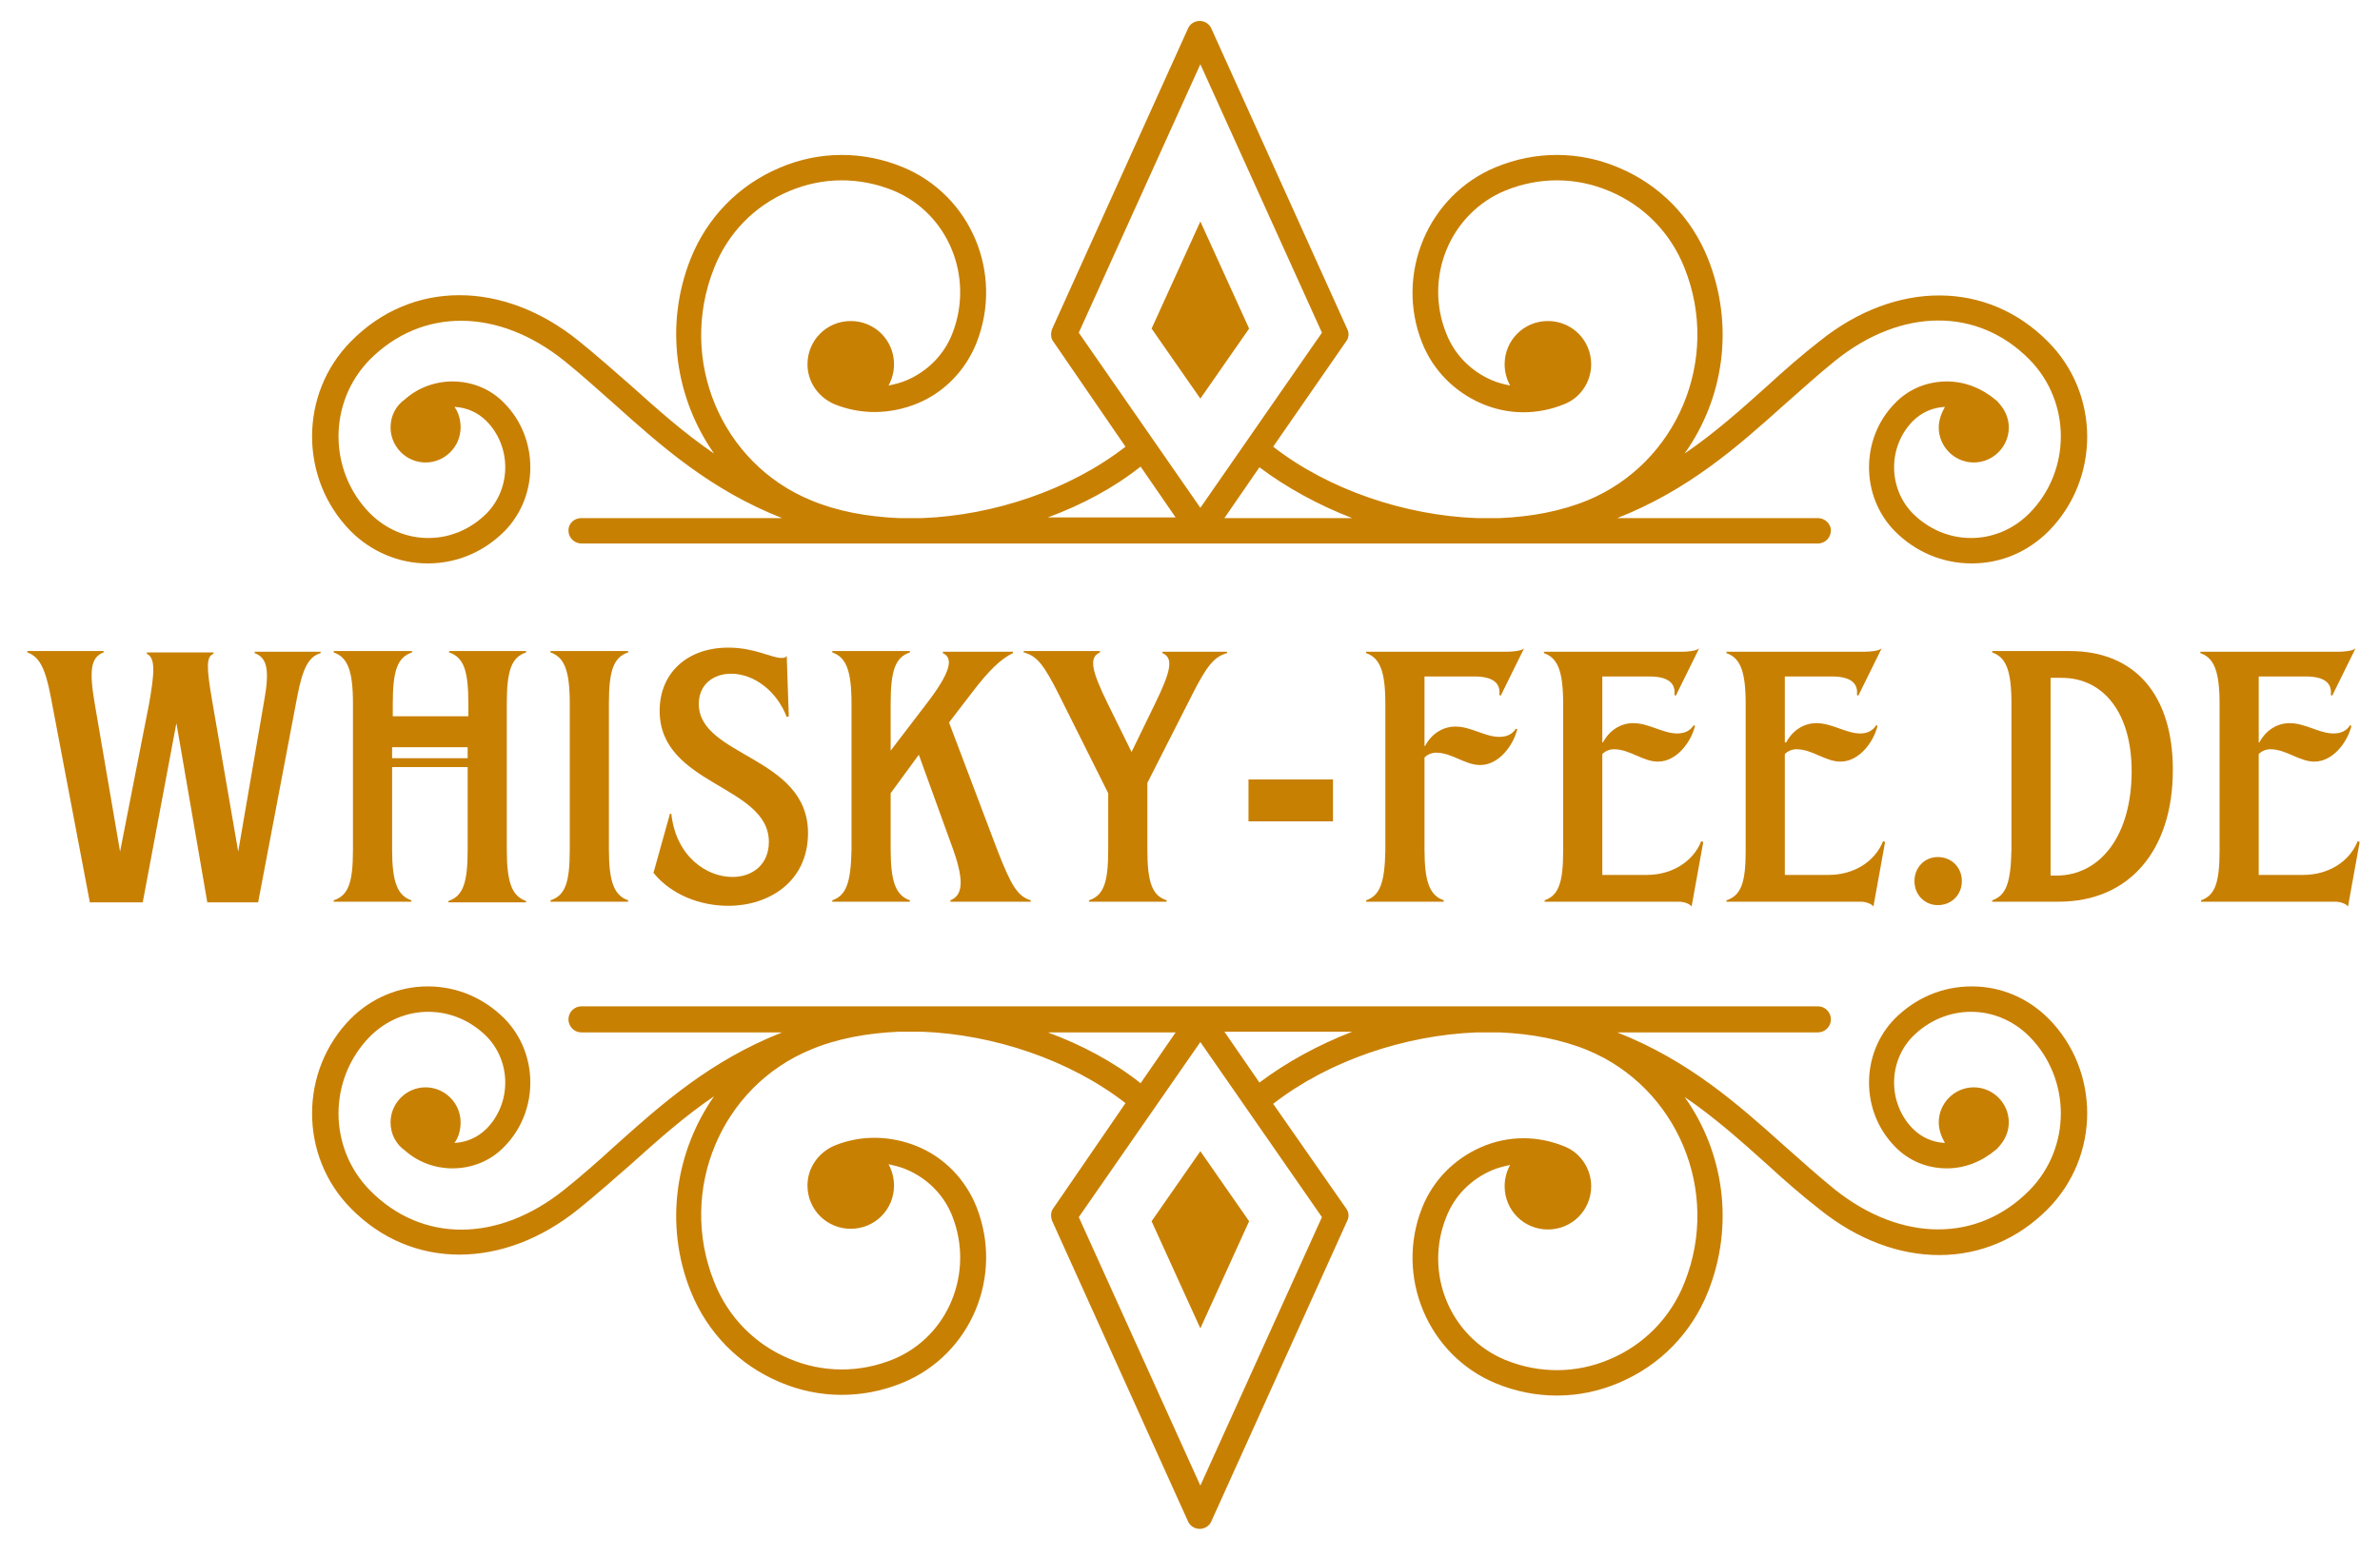 <?xml version="1.0" encoding="utf-8"?>
<!-- Generator: Adobe Illustrator 26.3.1, SVG Export Plug-In . SVG Version: 6.00 Build 0)  -->
<svg version="1.1"
	 id="svg132" xmlns:cc="http://creativecommons.org/ns#" xmlns:dc="http://purl.org/dc/elements/1.1/" xmlns:svg="http://www.w3.org/2000/svg" xmlns:rdf="http://www.w3.org/1999/02/22-rdf-syntax-ns#"
	 xmlns="http://www.w3.org/2000/svg" xmlns:xlink="http://www.w3.org/1999/xlink" x="0px" y="0px" viewBox="0 0 346.5 226.7"
	 style="enable-background:new 0 0 346.5 226.7;" xml:space="preserve">
<style type="text/css">
	.st0{fill:#C88003;}
</style>
<g>
	<g id="g22" transform="translate(-56.642,-97.848)">
		<path id="path20" class="st0" d="M209.2,173.2h18.6l-5.1-7.4C218.8,168.9,214.1,171.4,209.2,173.2z M213.7,146.3l17.7,25.5
			l17.7-25.5l-17.7-39.1L213.7,146.3z M240,165.9l-5.1,7.4h18.6C248.6,171.4,244,168.9,240,165.9z M354.9,175.2
			c-3,3-6.9,4.7-11.2,4.7s-8.2-1.7-11.2-4.7c-5-5.1-5-13.5,0-18.6c2-2.1,4.7-3.2,7.6-3.2c2.6,0,5.1,1,7.1,2.7
			c0.2,0.1,0.3,0.3,0.4,0.4l0.1,0.1l0,0c0.8,0.9,1.4,2.1,1.4,3.5c0,2.8-2.3,5.1-5.1,5.1c-2.8,0-5.1-2.3-5.1-5.1c0-1.1,0.4-2.1,0.9-3
			c-1.8,0.1-3.4,0.8-4.7,2.1c-3.6,3.7-3.6,9.7,0,13.4c2.3,2.3,5.3,3.6,8.5,3.6s6.2-1.3,8.5-3.6c6.1-6.2,6.1-16.2,0-22.4
			c-7.5-7.6-18.6-7.6-28.3,0.2c-2.6,2.1-5,4.3-7.4,6.4c-6.8,6.1-13.9,12.4-24.3,16.5h29.2c1,0,1.9,0.8,1.9,1.8s-0.8,1.9-1.9,1.9
			h-180c-1,0-1.9-0.8-1.9-1.9c0-1,0.8-1.8,1.9-1.8h29.2c-10.4-4.1-17.5-10.4-24.3-16.5c-2.4-2.1-4.9-4.4-7.4-6.4
			c-9.6-7.7-20.7-7.8-28.3-0.2c-6.1,6.2-6.1,16.2,0,22.4c2.3,2.3,5.3,3.6,8.5,3.6s6.2-1.3,8.5-3.6c3.6-3.7,3.6-9.7,0-13.4
			c-1.3-1.3-2.9-2-4.7-2.1c0.6,0.8,0.9,1.9,0.9,3c0,2.8-2.3,5.1-5.1,5.1c-2.8,0-5.1-2.3-5.1-5.1c0-1.7,0.8-3.2,2.1-4.1
			c1.9-1.7,4.4-2.6,6.9-2.6c2.9,0,5.6,1.1,7.6,3.2c5,5.1,5,13.5,0,18.6c-3,3-6.9,4.7-11.2,4.7c-4.2,0-8.2-1.7-11.2-4.7
			c-7.5-7.6-7.5-20,0-27.6c8.8-9,22.2-9,33.2-0.1c2.6,2.1,5.2,4.4,7.6,6.5c3.9,3.5,7.7,6.9,12.1,9.9c-5.6-8-7.3-18.6-3.4-28.4
			c2.4-6,7-10.7,12.9-13.2c5.8-2.5,12.2-2.5,18-0.1c9.9,4.1,14.7,15.5,10.7,25.6c-1.6,4-4.7,7.2-8.6,8.8c-3.9,1.6-8.2,1.7-12.1,0.1
			c-2.3-1-3.9-3.2-3.9-5.8c0-3.5,2.8-6.3,6.3-6.3s6.3,2.8,6.3,6.3c0,1.1-0.3,2.2-0.8,3.1c0.9-0.2,1.8-0.4,2.7-0.8
			c3-1.3,5.4-3.7,6.6-6.8c3.2-8.2-0.6-17.5-8.6-20.8c-4.9-2-10.3-2-15.2,0.1c-5,2.1-8.9,6.1-10.9,11.2c-5.3,13.3,1,28.4,14.1,33.8
			c3.8,1.6,8.2,2.4,12.8,2.6h3.4c10.4-0.4,21.5-4.1,29.6-10.4L210,147.6c-0.4-0.5-0.4-1.2-0.2-1.8l19.8-43.8c0.3-0.7,1-1.1,1.7-1.1
			s1.4,0.4,1.7,1.1l19.8,43.8c0.3,0.6,0.2,1.3-0.2,1.8L242,162.9c8.1,6.3,19.2,10,29.6,10.4h3.4c4.6-0.2,8.9-1,12.8-2.6
			c13-5.4,19.4-20.5,14.1-33.8c-2-5.1-5.9-9.1-10.9-11.2c-4.9-2.1-10.3-2.1-15.2-0.1c-8,3.3-11.9,12.6-8.6,20.8
			c1.2,3.1,3.6,5.5,6.6,6.8c0.9,0.4,1.8,0.6,2.7,0.8c-0.5-0.9-0.8-2-0.8-3.1c0-3.5,2.8-6.3,6.3-6.3s6.3,2.8,6.3,6.3
			c0,2.6-1.6,4.9-3.9,5.8c-3.9,1.6-8.2,1.6-12.1-0.1c-3.9-1.7-7-4.8-8.6-8.8c-4-10,0.8-21.5,10.7-25.6c5.8-2.4,12.2-2.4,18,0.1
			c5.9,2.5,10.5,7.2,12.9,13.2c3.9,9.8,2.3,20.4-3.4,28.4c4.4-3,8.2-6.4,12.1-9.9c2.4-2.2,4.9-4.4,7.6-6.5
			c11.1-8.9,24.4-8.8,33.2,0.1C362.4,155.2,362.4,167.6,354.9,175.2L354.9,175.2z M231.4,155.9l-7.1-10.2l7.1-15.6l7.1,15.6
			L231.4,155.9"/>
	</g>
	<g id="g26" transform="translate(-56.642,-97.848)">
		<path id="path24" class="st0" d="M209.2,248.2h18.6l-5.1,7.4C218.8,252.5,214.1,250,209.2,248.2z M213.7,275.1l17.7-25.5
			l17.7,25.5l-17.7,39.1L213.7,275.1z M240,255.5l-5.1-7.4h18.6C248.6,250,244,252.5,240,255.5z M354.9,246.2c-3-3-6.9-4.7-11.2-4.7
			s-8.2,1.7-11.2,4.7c-5,5.1-5,13.5,0,18.6c2,2.1,4.7,3.2,7.6,3.2c2.6,0,5.1-1,7.1-2.7c0.2-0.1,0.3-0.3,0.4-0.4l0.1-0.1l0,0
			c0.8-0.9,1.4-2.1,1.4-3.5c0-2.8-2.3-5.1-5.1-5.1c-2.8,0-5.1,2.3-5.1,5.1c0,1.1,0.4,2.1,0.9,3c-1.8-0.1-3.4-0.8-4.7-2.1
			c-3.6-3.7-3.6-9.7,0-13.4c2.3-2.3,5.3-3.6,8.5-3.6s6.2,1.3,8.5,3.6c6.1,6.2,6.1,16.2,0,22.4c-7.5,7.6-18.6,7.6-28.3-0.1
			c-2.6-2.1-5-4.3-7.4-6.4c-6.8-6.1-13.9-12.4-24.3-16.5h29.2c1,0,1.9-0.8,1.9-1.9c0-1-0.8-1.9-1.9-1.9h-180c-1,0-1.9,0.8-1.9,1.9
			c0,1,0.8,1.9,1.9,1.9h29.2c-10.4,4.1-17.5,10.4-24.3,16.5c-2.4,2.2-4.9,4.4-7.4,6.4c-9.6,7.7-20.7,7.8-28.3,0.1
			c-6.1-6.2-6.1-16.2,0-22.4c2.3-2.3,5.3-3.6,8.5-3.6s6.2,1.3,8.5,3.6c3.6,3.7,3.6,9.7,0,13.4c-1.3,1.3-2.9,2-4.7,2.1
			c0.6-0.8,0.9-1.9,0.9-3c0-2.8-2.3-5.1-5.1-5.1c-2.8,0-5.1,2.3-5.1,5.1c0,1.7,0.8,3.2,2.1,4.1c1.9,1.7,4.4,2.6,6.9,2.6
			c2.9,0,5.6-1.1,7.6-3.2c5-5.1,5-13.5,0-18.6c-3-3-6.9-4.7-11.2-4.7c-4.2,0-8.2,1.7-11.2,4.7c-7.5,7.6-7.5,20,0,27.6
			c8.8,9,22.2,9,33.2,0.1c2.6-2.1,5.2-4.4,7.6-6.5c3.9-3.5,7.7-6.9,12.1-9.9c-5.6,8-7.3,18.7-3.4,28.4c2.4,6,7,10.7,12.9,13.2
			c5.8,2.5,12.2,2.5,18,0.1c9.9-4.1,14.7-15.5,10.7-25.6c-1.6-4-4.7-7.2-8.6-8.8c-3.9-1.6-8.2-1.7-12.1-0.1c-2.3,1-3.9,3.2-3.9,5.8
			c0,3.5,2.8,6.3,6.3,6.3s6.3-2.8,6.3-6.3c0-1.1-0.3-2.2-0.8-3.1c0.9,0.2,1.8,0.4,2.7,0.8c3,1.3,5.4,3.7,6.6,6.8
			c3.2,8.2-0.6,17.5-8.6,20.8c-4.9,2-10.3,2-15.2-0.1c-5-2.1-8.9-6.1-10.9-11.2c-5.3-13.3,1-28.4,14.1-33.8
			c3.8-1.6,8.2-2.4,12.8-2.6h3.4c10.4,0.4,21.5,4.1,29.6,10.4L210,273.8c-0.4,0.5-0.4,1.2-0.2,1.8l19.8,43.8c0.3,0.7,1,1.1,1.7,1.1
			s1.4-0.4,1.7-1.1l19.8-43.8c0.3-0.6,0.2-1.3-0.2-1.8L242,258.6c8.1-6.3,19.2-10,29.6-10.4h3.4c4.6,0.2,8.9,1,12.8,2.6
			c13,5.4,19.4,20.5,14.1,33.8c-2,5.1-5.9,9.1-10.9,11.2c-4.9,2.1-10.3,2.1-15.2,0.1c-8-3.3-11.9-12.6-8.6-20.8
			c1.2-3.1,3.6-5.5,6.6-6.8c0.9-0.4,1.8-0.6,2.7-0.8c-0.5,0.9-0.8,2-0.8,3.1c0,3.5,2.8,6.3,6.3,6.3s6.3-2.8,6.3-6.3
			c0-2.6-1.6-4.9-3.9-5.8c-3.9-1.6-8.2-1.6-12.1,0.1s-7,4.8-8.6,8.8c-4,10,0.8,21.5,10.7,25.6c5.8,2.4,12.2,2.4,18-0.1
			c5.9-2.5,10.5-7.2,12.9-13.2c3.9-9.8,2.3-20.4-3.4-28.4c4.4,3,8.2,6.4,12.1,9.9c2.4,2.2,4.9,4.4,7.6,6.5
			c11.1,8.9,24.4,8.8,33.2-0.1C362.4,266.2,362.4,253.8,354.9,246.2L354.9,246.2z M231.4,265.5l-7.1,10.2l7.1,15.6l7.1-15.6
			L231.4,265.5"/>
	</g>
	<g id="g34" transform="translate(-56.642,-97.848)">
		<g id="g32" transform="translate(60.123,196.363)">
			<g id="g30">
				<path id="path28" class="st0" d="M3.9,2.9l5.7,30h7.7l4.9-26.1l4.5,26.1h7.4l5.7-30c0.8-4.2,1.7-5.8,3.4-6.3v-0.2h-9.6v0.2
					c1.9,0.7,2.2,2.6,1.3,7.4l-3.7,21.5l-3.8-22c-0.8-4.7-0.9-6.4,0.2-6.8v-0.2h-9.7v0.2c1.3,0.6,1.1,2.9,0.3,7.4L14,25.5L10.3,3.9
					c-0.8-4.7-0.6-6.7,1.3-7.4v-0.2H0.5v0.2C2.2-2.9,3.1-1.3,3.9,2.9z"/>
			</g>
		</g>
	</g>
	<g id="g42" transform="translate(-56.642,-97.848)">
		<g id="g40" transform="translate(92.427,196.363)">
			<g id="g38">
				<path id="path36" class="st0" d="M12.8,32.6v0.2h11.3v-0.2c-2-0.7-2.8-2.6-2.8-7.4v-12h11v12.1c0,4.8-0.7,6.7-2.8,7.4v0.2h11.3
					v-0.2c-2-0.7-2.8-2.6-2.8-7.4V3.9c0-4.8,0.7-6.7,2.8-7.4v-0.2H29.6v0.2c2.1,0.7,2.8,2.6,2.8,7.4v1.9h-11V3.9
					c0-4.8,0.7-6.7,2.8-7.4v-0.2H12.8v0.2c2,0.7,2.8,2.6,2.8,7.4v21.4C15.6,30.1,14.9,31.9,12.8,32.6z M21.3,11.9v-1.6h11v1.6H21.3z
					"/>
			</g>
		</g>
	</g>
	<g id="g50" transform="translate(-56.642,-97.848)">
		<g id="g48" transform="translate(116.091,196.363)">
			<g id="g46">
				<path id="path44" class="st0" d="M20.7,32.6v0.2H32v-0.2c-2-0.7-2.8-2.6-2.8-7.4V3.9c0-4.8,0.7-6.7,2.8-7.4v-0.2H20.7v0.2
					c2,0.7,2.8,2.6,2.8,7.4v21.4C23.5,30.1,22.8,31.9,20.7,32.6z"/>
			</g>
		</g>
	</g>
	<g id="g58" transform="translate(-56.642,-97.848)">
		<g id="g56" transform="translate(127.179,196.363)">
			<g id="g54">
				<path id="path52" class="st0" d="M35.5,33.4c5.9,0,11.6-3.5,11.6-10.6c0-11.2-15.9-11.1-15.9-18.8c0-2.9,2.2-4.4,4.7-4.4
					c3.4,0,6.7,2.6,8.1,6.3l0.3-0.1L44-3c-0.2,0.3-0.4,0.3-0.8,0.3c-1.4,0-3.9-1.5-7.7-1.5c-6,0-10,3.7-10,9.2
					c0,10.9,15.9,10.8,15.9,19.1c0,3.3-2.4,5.1-5.3,5.1c-3.7,0-8.2-2.9-8.9-9.2H27l-2.4,8.6C27.2,31.8,31.4,33.4,35.5,33.4z"/>
			</g>
		</g>
	</g>
	<g id="g66" transform="translate(-56.642,-97.848)">
		<g id="g64" transform="translate(146.811,196.363)">
			<g id="g62">
				<path id="path60" class="st0" d="M31,32.6v0.2h11.3v-0.2c-2-0.7-2.8-2.6-2.8-7.4V17l4.1-5.6l5,13.8c1.7,4.8,1.3,6.7-0.4,7.4v0.2
					h11.7v-0.2c-1.9-0.6-2.8-2-4.9-7.4L48,6.7l3.3-4.3c2.5-3.3,4.3-5,6-5.8v-0.2H47.1v0.2c1.5,0.7,1.3,2.6-2.4,7.4l-5.2,6.8V3.9
					c0-4.8,0.7-6.7,2.8-7.4v-0.2H31v0.2c2,0.7,2.8,2.6,2.8,7.4v21.4C33.7,30.1,33,31.9,31,32.6z"/>
			</g>
		</g>
	</g>
	<g id="g74" transform="translate(-56.642,-97.848)">
		<g id="g72" transform="translate(169.084,196.363)">
			<g id="g70">
				<path id="path68" class="st0" d="M46.1,32.6v0.2h11.3v-0.2c-2.1-0.7-2.8-2.6-2.8-7.4v-9.7L61,2.9c2.3-4.6,3.4-5.8,5.2-6.3v-0.2
					h-9.4v0.2c1.6,0.7,1.3,2.5-1.1,7.4l-3.4,7l-3.5-7.1c-2.4-4.9-2.7-6.7-1.1-7.4v-0.2H36.6v0.2c1.9,0.5,2.9,1.7,5.2,6.3L48.9,17
					v8.3C48.9,30.1,48.2,31.9,46.1,32.6z"/>
			</g>
		</g>
	</g>
	<g id="g82" transform="translate(-56.642,-97.848)">
		<g id="g80" transform="translate(191.308,196.363)">
			<g id="g78">
				<path id="path76" class="st0" d="M47.1,15v6.1h12.3V15H47.1z"/>
			</g>
		</g>
	</g>
	<g id="g90" transform="translate(-56.642,-97.848)">
		<g id="g88" transform="translate(205.132,196.363)">
			<g id="g86">
				<path id="path84" class="st0" d="M50.4,32.6v0.2h11.3v-0.2c-2-0.7-2.8-2.6-2.8-7.4V11.8c0.4-0.4,1-0.7,1.7-0.7
					c2.3,0,4.2,1.8,6.4,1.8c2.7,0,4.8-2.8,5.4-5.2l-0.2-0.1c-0.5,0.8-1.3,1.2-2.4,1.2c-2.1,0-4.1-1.5-6.4-1.5
					c-1.9,0-3.5,1.1-4.4,2.8h-0.1V0h7.2c2.7,0,3.9,0.9,3.7,2.7L70,2.8l3.4-6.9c-0.4,0.4-1.7,0.5-2.6,0.5H50.4v0.2
					c2,0.7,2.8,2.6,2.8,7.4v21.4C53.1,30.1,52.4,31.9,50.4,32.6z"/>
			</g>
		</g>
	</g>
	<g id="g98" transform="translate(-56.642,-97.848)">
		<g id="g96" transform="translate(224.62,196.363)">
			<g id="g94">
				<path id="path92" class="st0" d="M56.9,32.6v0.2h19.5c0.8,0,1.6,0.3,1.9,0.7l1.7-9.4L79.7,24c-1.2,3-4.3,4.9-7.9,4.9h-6.5V11.3
					c0.4-0.4,1-0.7,1.7-0.7c2.3,0,4.2,1.8,6.4,1.8c2.7,0,4.8-2.8,5.4-5.2l-0.2-0.1c-0.5,0.8-1.3,1.2-2.4,1.2c-2.1,0-4.1-1.5-6.4-1.5
					c-1.9,0-3.5,1.1-4.4,2.8h-0.1V0h6.8c2.7,0,3.9,0.9,3.7,2.7L76,2.8l3.4-6.9c-0.4,0.4-1.7,0.5-2.6,0.5h-20v0.2
					c2,0.7,2.8,2.6,2.8,7.4v21.4C59.6,30.1,58.9,31.9,56.9,32.6z"/>
			</g>
		</g>
	</g>
	<g id="g106" transform="translate(-56.642,-97.848)">
		<g id="g104" transform="translate(244.492,196.363)">
			<g id="g102">
				<path id="path100" class="st0" d="M63.5,32.6v0.2H83c0.8,0,1.6,0.3,1.9,0.7l1.7-9.4L86.3,24c-1.2,3-4.3,4.9-7.9,4.9H72V11.3
					c0.4-0.4,1-0.7,1.7-0.7c2.3,0,4.2,1.8,6.4,1.8c2.7,0,4.8-2.8,5.4-5.2l-0.2-0.1C84.8,7.9,84,8.3,83,8.3c-2.1,0-4.1-1.5-6.4-1.5
					c-1.9,0-3.5,1.1-4.4,2.8H72V0h6.8c2.7,0,3.9,0.9,3.7,2.7l0.2,0.1l3.4-6.9c-0.4,0.4-1.7,0.5-2.6,0.5h-20v0.2
					c2,0.7,2.8,2.6,2.8,7.4v21.4C66.3,30.1,65.6,31.9,63.5,32.6z"/>
			</g>
		</g>
	</g>
	<g id="g114" transform="translate(-56.642,-97.848)">
		<g id="g112" transform="translate(264.364,196.363)">
			<g id="g110">
				<path id="path108" class="st0" d="M74.4,33.3c2,0,3.5-1.5,3.5-3.5s-1.5-3.5-3.5-3.5c-1.9,0-3.4,1.5-3.4,3.5S72.5,33.3,74.4,33.3
					z"/>
			</g>
		</g>
	</g>
	<g id="g122" transform="translate(-56.642,-97.848)">
		<g id="g120" transform="translate(273.484,196.363)">
			<g id="g118">
				<path id="path116" class="st0" d="M73.2,32.6v0.2h9.7c10.2,0,16.6-7.4,16.6-19.2c0-10.9-5.5-17.3-15-17.3H73.2v0.2
					c2,0.7,2.8,2.6,2.8,7.4v21.4C75.9,30.1,75.2,31.9,73.2,32.6z M81.7,29V0.2h1.6c6.1,0,10.2,5.1,10.2,13.6c0,9.3-4.5,15.2-11,15.2
					H81.7z"/>
			</g>
		</g>
	</g>
	<g id="g130" transform="translate(-56.642,-97.848)">
		<g id="g128" transform="translate(296.285,196.363)">
			<g id="g126">
				<path id="path124" class="st0" d="M80.8,32.6v0.2h19.5c0.8,0,1.6,0.3,1.9,0.7l1.7-9.4l-0.3-0.1c-1.2,3-4.3,4.9-7.9,4.9h-6.5
					V11.3c0.4-0.4,1-0.7,1.7-0.7c2.3,0,4.2,1.8,6.4,1.8c2.7,0,4.8-2.8,5.4-5.2l-0.2-0.1c-0.5,0.8-1.3,1.2-2.4,1.2
					c-2.1,0-4.1-1.5-6.4-1.5c-1.9,0-3.5,1.1-4.4,2.8h-0.1V0H96c2.7,0,3.9,0.9,3.7,2.7l0.2,0.1l3.4-6.9c-0.4,0.4-1.7,0.5-2.6,0.5h-20
					v0.2c2,0.7,2.8,2.6,2.8,7.4v21.4C83.5,30.1,82.8,31.9,80.8,32.6z"/>
			</g>
		</g>
	</g>
</g>
</svg>
